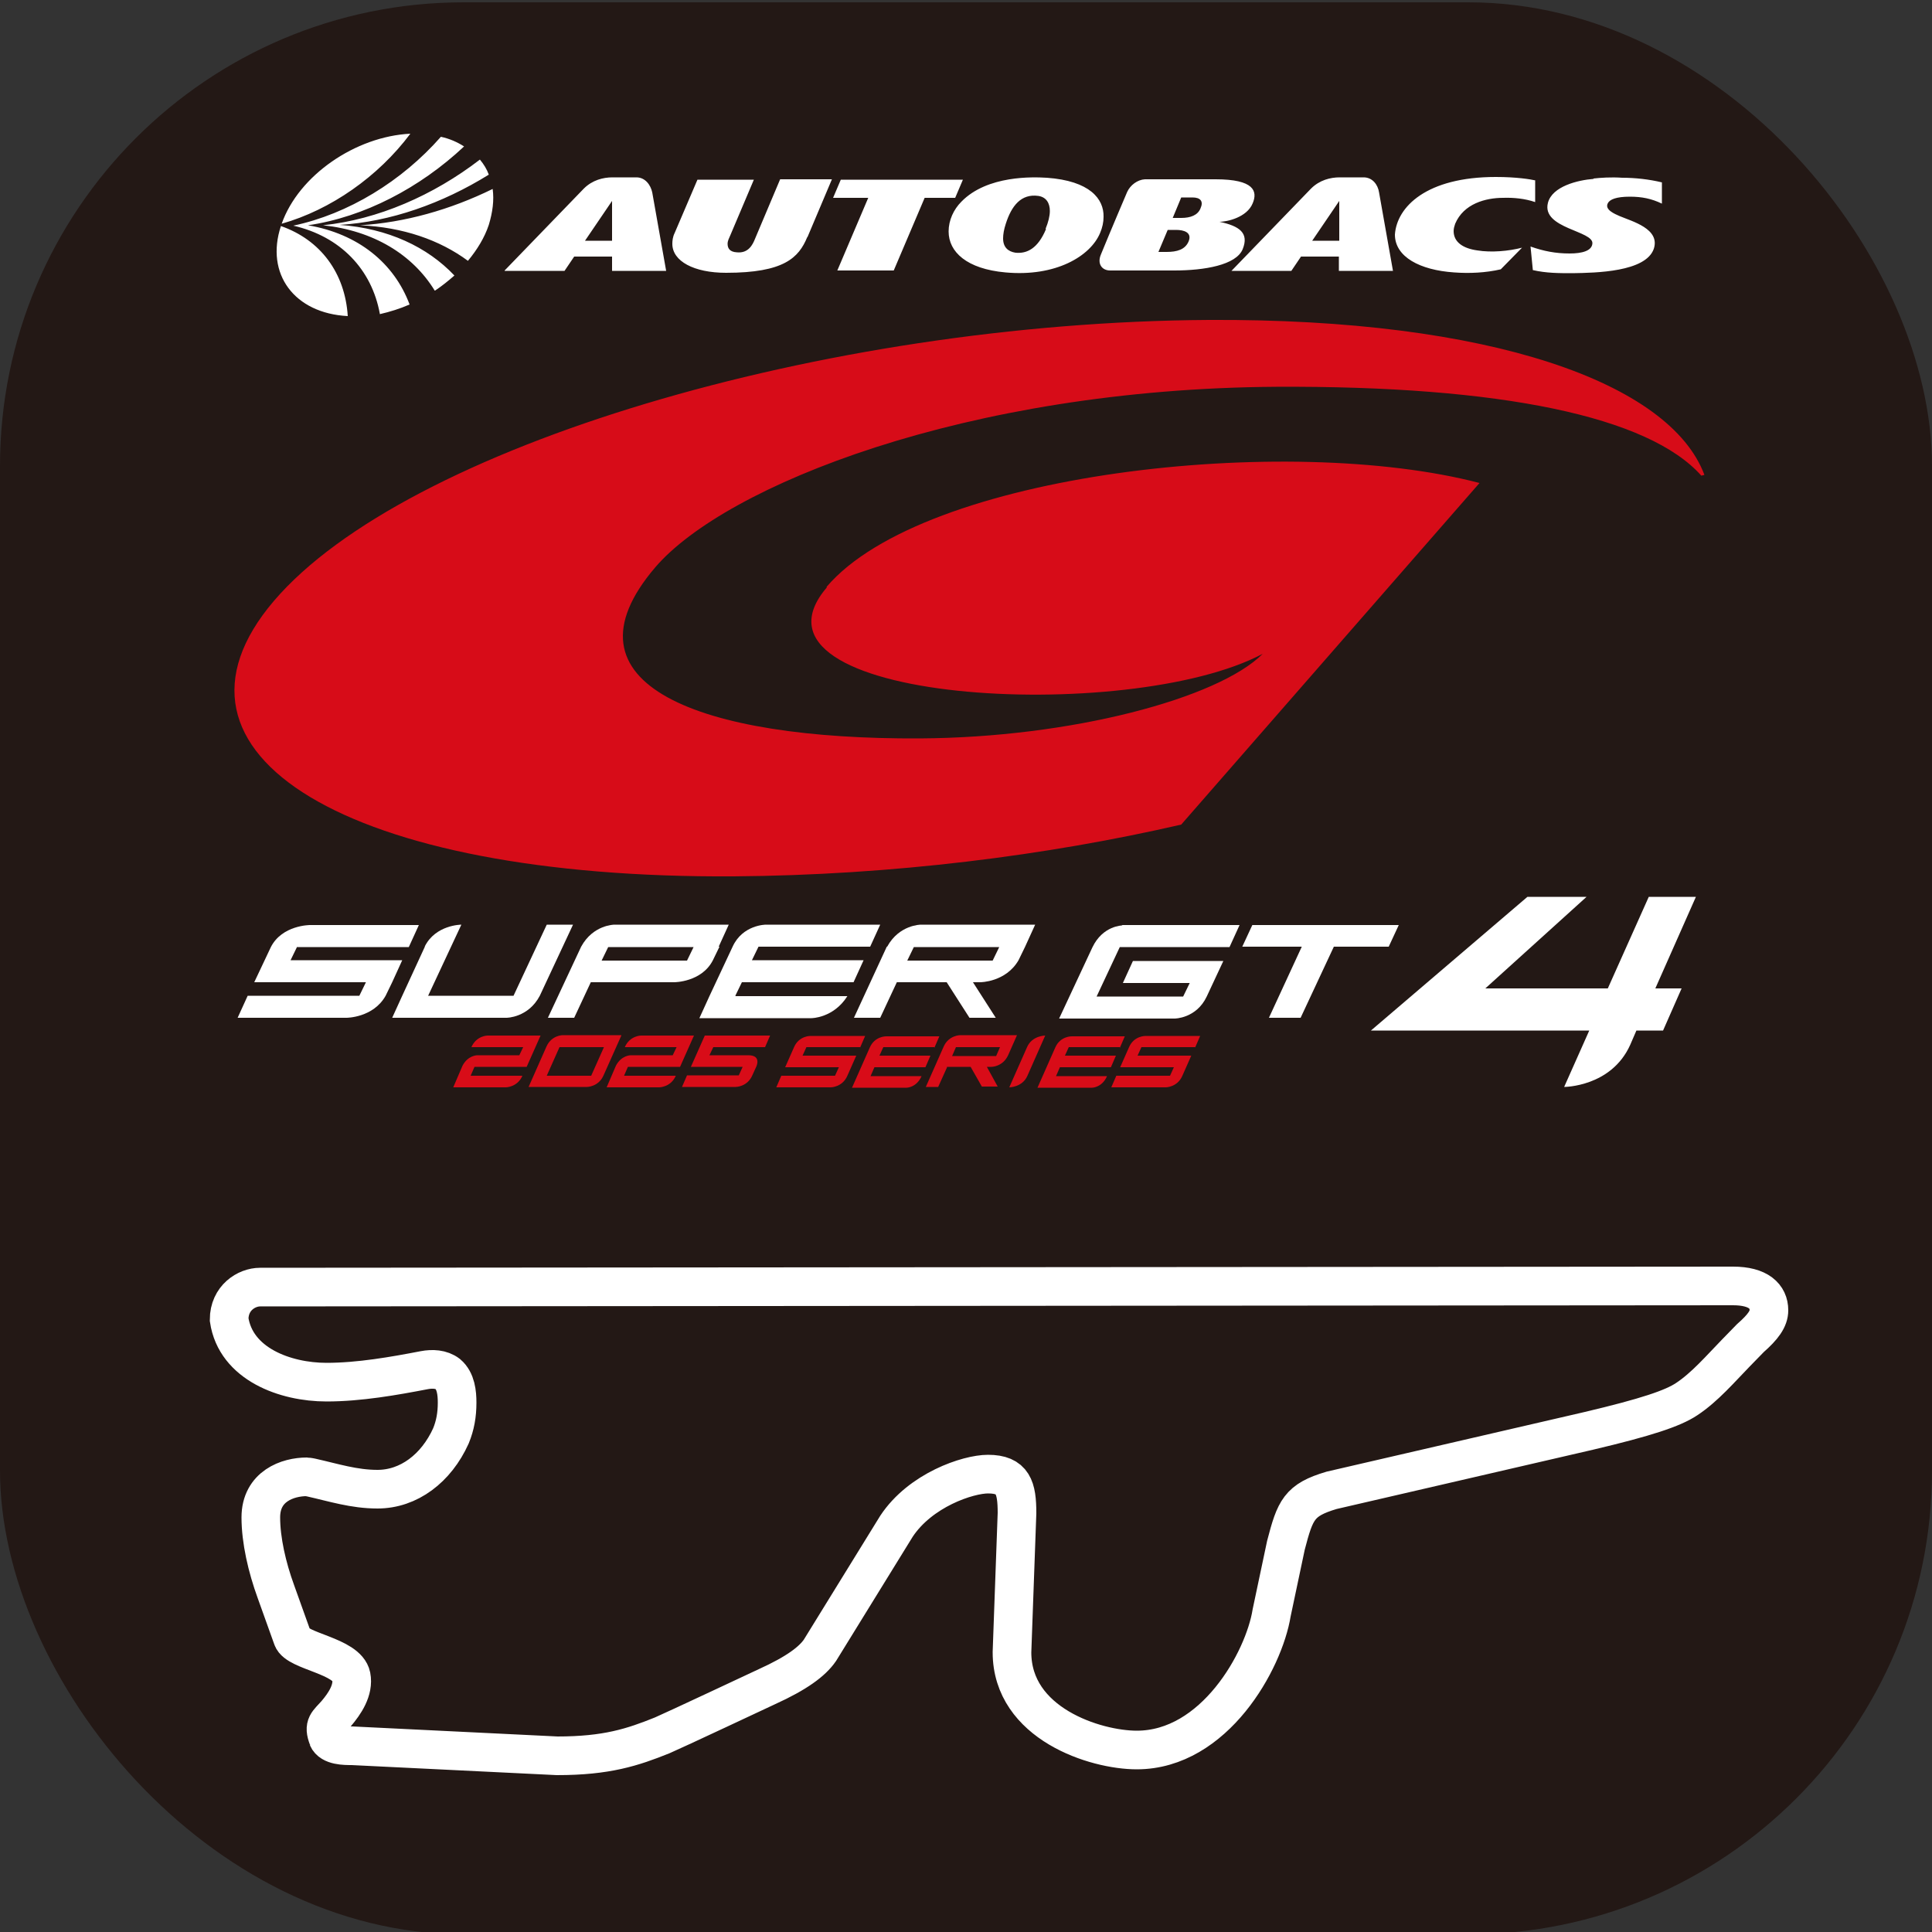 <?xml version="1.0" encoding="UTF-8"?>
<svg id="_レイヤー_1" data-name="レイヤー 1" xmlns="http://www.w3.org/2000/svg" viewBox="0 0 50 50">
  <rect x="0" y="0" width="50" height="50" fill="#333333" stroke="none"/>
  <defs>
    <style>
      .cls-1 {
        fill: #231815;
      }

      .cls-2 {
        fill: #fff;
      }

      .cls-3 {
        fill: #d80c18;
      }

      .cls-4 {
        fill: none;
        stroke: #fff;
        stroke-miterlimit: 3.86;
      }

      .cls-5 {
        fill: #d70c18;
      }
    </style>
  </defs>
  <rect class="cls-1" y=".06" width="50" height="50" rx="12" ry="12"/>
  <g>
    <path class="cls-2" d="M42.67,23.21h1.22l-1.05,2.37h.68l-.48,1.09h-.69l-.16.37c-.49,1.09-1.71,1.09-1.71,1.09l.65-1.46h-5.65l4.05-3.46h1.53l-2.62,2.37h3.17l1.06-2.37Z"/>
    <g>
      <path class="cls-2" d="M39.73,4.67v.56c-.26-.09-.56-.12-.83-.11-.45,0-1.02.15-1.24.67-.02.06-.04.12-.04.19,0,.29.25.45.61.5.36.06.81.02,1.16-.07l-.55.56c-.39.09-.81.11-1.21.08-.88-.06-1.53-.4-1.53-.98.05-.72.82-1.49,2.61-1.49.54,0,.9.06,1.03.09ZM27.06,5.92c.07-.17.11-.33.11-.46,0-.2-.09-.36-.3-.39-.44-.06-.69.25-.84.72-.05.15-.07.28-.07.38,0,.23.13.34.32.37.3.03.58-.11.79-.61ZM27.09,4.6c1.12.08,1.48.55,1.47,1.01,0,.14-.03.28-.09.42-.25.6-1.15,1.14-2.45,1.02-1-.09-1.47-.53-1.47-1.06,0-.29.13-.57.33-.77.67-.69,1.87-.64,2.2-.62ZM28.49,6.59c.24-.59.68-1.62.68-1.62.08-.18.27-.32.46-.33h1.83c1,0,1.09.31.96.62-.15.37-.67.48-.86.48.52.11.77.29.6.71-.17.41-.99.55-1.77.55h-1.66c-.21,0-.34-.17-.24-.41ZM30.57,5.64c.24,0,.43-.07.5-.25.08-.18,0-.28-.21-.28h-.29l-.22.53h.23ZM30.44,5.95h-.22l-.24.57h.21c.27,0,.48-.06.57-.27.1-.24-.13-.3-.32-.3ZM41.24,4.62c.17-.02.46-.04.74-.02.34,0,.7.04,1.03.12v.55c-.27-.13-.52-.18-.83-.18-.35,0-.52.07-.57.17-.09.17.19.28.3.33.33.14,1.06.33.89.85-.21.6-1.5.62-2.1.63-.35,0-.68,0-1.03-.08l-.06-.61c.34.12.65.18,1.01.18.33,0,.57-.07.59-.25.05-.34-1.32-.39-1.15-1.06.11-.43.78-.59,1.18-.62ZM34.66,6.23v-1.03l-.7,1.03h.7ZM31.88,7l2.05-2.12c.22-.22.5-.29.74-.29h.62c.23,0,.37.19.4.39l.36,2.03h-1.4v-.37h-.98l-.25.37h-1.55ZM15.84,6.23v-1.03l-.7,1.03h.7ZM13.06,7l2.05-2.12c.22-.22.5-.29.74-.29h.62c.23,0,.37.2.41.39l.36,2.03h-1.4v-.37h-.98l-.25.37h-1.55ZM23.93,5.12l-.8,1.88h-1.46l.8-1.88h-.91l.2-.47h3.16l-.2.47h-.79ZM20.89,6.14c-.22.53-.6.92-2.1.92-.83,0-1.39-.3-1.39-.75,0-.08.01-.18.06-.28l.59-1.38h1.46l-.61,1.44c-.03.07-.07.14-.07.22,0,.12.06.21.24.22.3.03.41-.2.47-.35l.65-1.54h1.34l-.63,1.49ZM10.62,3.46c-.83,1.11-2.06,1.97-3.33,2.33.44-1.25,1.91-2.26,3.33-2.33ZM9.83,8.12c-.21-1.15-1.02-2-2.24-2.28,1.42-.3,2.81-1.15,3.82-2.3.23.05.43.14.6.25-1.14,1.07-2.59,1.83-4.04,2.04,1.3.22,2.23.98,2.63,2.05-.25.11-.51.19-.77.25ZM11.25,7.52c-.57-.93-1.58-1.55-2.89-1.69,1.42-.15,2.85-.77,4.06-1.7.1.12.18.25.23.39-1.21.75-2.55,1.22-3.86,1.3,1.25.09,2.27.57,2.97,1.31-.16.14-.32.27-.5.39ZM12.11,6.75c-.73-.54-1.68-.87-2.79-.92,1.15-.07,2.33-.4,3.43-.94.04.29,0,.6-.1.93-.11.33-.3.64-.54.93ZM7.27,5.85c1.03.36,1.66,1.22,1.73,2.33-1.38-.07-2.14-1.09-1.73-2.33Z"/>
      <path class="cls-5" d="M21.39,15.19c2.52-2.96,11.93-3.99,16.9-2.69l-7.72,8.84c-3.47.8-7.48,1.31-11.58,1.34-9.98.06-15.29-3.16-11.9-7.13,3.4-3.98,14.21-7.21,24.19-7.27,7.3-.04,11.94,1.63,12.83,4.01l-.08.02c-1.36-1.53-5.18-2.33-11-2.3-8.03.05-14.27,2.57-16.07,4.67-2.6,3.04,1.16,4.46,6.84,4.43,3.91-.02,7.72-1.03,8.88-2.19-3.48,1.85-13.84,1.27-11.28-1.72Z"/>
      <g>
        <path class="cls-2" d="M25.69,24.86l.17-.35h-2.21l-.17.35h2.21ZM22.96,24.5c.31-.57.87-.57.87-.57h2.96l-.26.57-.17.35c-.33.57-.99.57-.99.57h-.19l.59.92h-.68l-.59-.92h-1.29l-.43.92h-.68l.85-1.84Z"/>
        <polygon class="cls-2" points="32.41 23.94 36.2 23.94 35.94 24.5 34.52 24.5 33.66 26.34 32.84 26.34 33.69 24.5 32.15 24.5 32.41 23.94"/>
        <path class="cls-2" d="M10.99,24.5c.28-.57.95-.57.95-.57l-.86,1.84h2.21l.86-1.84h.68l-.86,1.84c-.3.57-.86.57-.86.57h-2.96l.26-.57.59-1.28Z"/>
        <path class="cls-2" d="M7.69,24.5l-.17.35h2.89l-.26.57-.17.35c-.32.57-1.01.57-1.01.57h-2.82l.26-.57h2.89l.17-.35h-2.89l.43-.91c.29-.57,1.01-.57,1.01-.57h2.82l-.26.57h-2.89Z"/>
        <path class="cls-2" d="M17.78,24.86l.17-.35h-2.21l-.17.35h2.21ZM18.62,24.5l-.17.35c-.29.57-1,.57-1,.57h-2.16l-.43.92h-.68l.86-1.84c.31-.57.86-.57.86-.57h2.96l-.26.57Z"/>
        <path class="cls-2" d="M19.04,25.78h2.89c-.36.57-.93.57-.93.57h-2.9l.26-.57.6-1.28c.26-.57.86-.57.86-.57h2.96l-.26.57h-2.89l-.17.35h2.89l-.26.57h-2.89l-.17.35Z"/>
        <path class="cls-2" d="M29.03,23.94h3.05l-.26.57h-2.84l-.6,1.28h2.24l.17-.35h-1.73l.26-.57h2.34l-.43.92c-.27.57-.83.57-.83.57h-2.99l.86-1.84c.27-.57.78-.57.78-.57Z"/>
      </g>
      <g>
        <path class="cls-3" d="M13.99,26.8l-.36.81h-1.35l-.1.23h1.34c-.13.3-.43.3-.43.3h-1.36l.24-.56c.14-.27.38-.27.38-.27h1.09l.1-.21h-1.34c.13-.3.42-.3.42-.3h1.37Z"/>
        <path class="cls-3" d="M16.08,26.8l-.46,1.03c-.13.3-.43.3-.43.3h-1.51l.46-1.04c.13-.3.42-.3.42-.3h1.52ZM14.14,27.84h1.16l.33-.74h-1.15l-.33.74Z"/>
        <path class="cls-3" d="M17.96,26.8l-.36.81h-1.35l-.1.23h1.34c-.13.3-.43.3-.43.3h-1.36l.24-.56c.14-.27.38-.27.38-.27h1.09l.1-.21h-1.34c.13-.3.42-.3.42-.3h1.37Z"/>
        <path class="cls-3" d="M19.8,27.1h-1.34l-.1.21h1.01c.35,0,.2.3.2.3l-.1.22c-.13.3-.43.3-.43.3h-1.39l.13-.3h1.34l.1-.22h-1.34l.36-.81h1.69l-.13.3Z"/>
        <path class="cls-3" d="M22.26,27.1h-1.39l-.1.22h1.39l-.23.52c-.13.3-.43.3-.43.3h-1.41l.13-.3h1.39l.1-.22h-1.39l.23-.52c.13-.3.43-.29.43-.29h1.41l-.13.3Z"/>
        <path class="cls-3" d="M24.18,27.1h-1.32l-.1.22h1.32l-.13.3h-1.32l-.1.23h1.32c-.13.3-.39.3-.39.3h-1.41l.46-1.04c.13-.3.43-.29.43-.29h1.37l-.13.3Z"/>
        <path class="cls-3" d="M24.51,27.62l-.23.51h-.32l.46-1.04c.13-.3.43-.3.43-.3h1.47l-.23.52c-.14.3-.43.3-.43.3h-.12l.28.51h-.41l-.29-.51h-.62ZM25.88,27.1h-1.14l-.1.23h1.14l.1-.23Z"/>
        <path class="cls-3" d="M26.59,27.84c-.13.3-.47.3-.47.3l.46-1.04c.13-.3.47-.3.47-.3l-.46,1.04Z"/>
        <path class="cls-3" d="M28.98,27.1h-1.32l-.1.22h1.32l-.13.3h-1.32l-.1.23h1.32c-.13.3-.39.3-.39.3h-1.41l.46-1.04c.13-.3.43-.29.43-.29h1.37l-.13.3Z"/>
        <path class="cls-3" d="M30.93,27.1h-1.39l-.1.22h1.39l-.23.52c-.13.3-.43.3-.43.3h-1.41l.13-.3h1.39l.1-.22h-1.39l.23-.52c.13-.3.43-.29.43-.29h1.41l-.13.3Z"/>
      </g>
    </g>
  </g>
  <path class="cls-4" d="M8.48,44.97c.09.21.44.21.63.21l5.31.26c1.28,0,1.95-.22,2.72-.53.26-.11,2.71-1.26,2.71-1.26.77-.35,1.17-.65,1.37-.94l1.98-3.21c.62-.94,1.85-1.35,2.37-1.35.65,0,.75.35.75,1.01l-.13,3.6c0,1.85,2.16,2.53,3.23,2.53,2.01,0,3.29-2.31,3.49-3.55l.37-1.75c.24-.92.34-1.17,1.18-1.42l6.66-1.54c1.48-.35,2.17-.58,2.53-.82.47-.31.88-.79,1.27-1.19l.38-.39c.33-.29.48-.5.48-.72,0-.36-.27-.63-.93-.63l-38.12.03c-.35,0-.8.28-.8.84.17,1.15,1.45,1.62,2.52,1.62.85,0,1.75-.16,2.53-.31.21-.04.44-.03.61.1.21.18.24.49.24.74,0,.32-.05.59-.16.86-.38.84-1.09,1.38-1.9,1.38-.61,0-1.13-.17-1.71-.3-.06-.01-.09-.02-.12-.02-.49,0-1.19.24-1.19,1.05,0,.59.16,1.29.39,1.92l.43,1.2c.12.35,1.41.46,1.52.99.07.36-.17.71-.39.97-.22.25-.34.29-.21.63Z"/>
</svg>